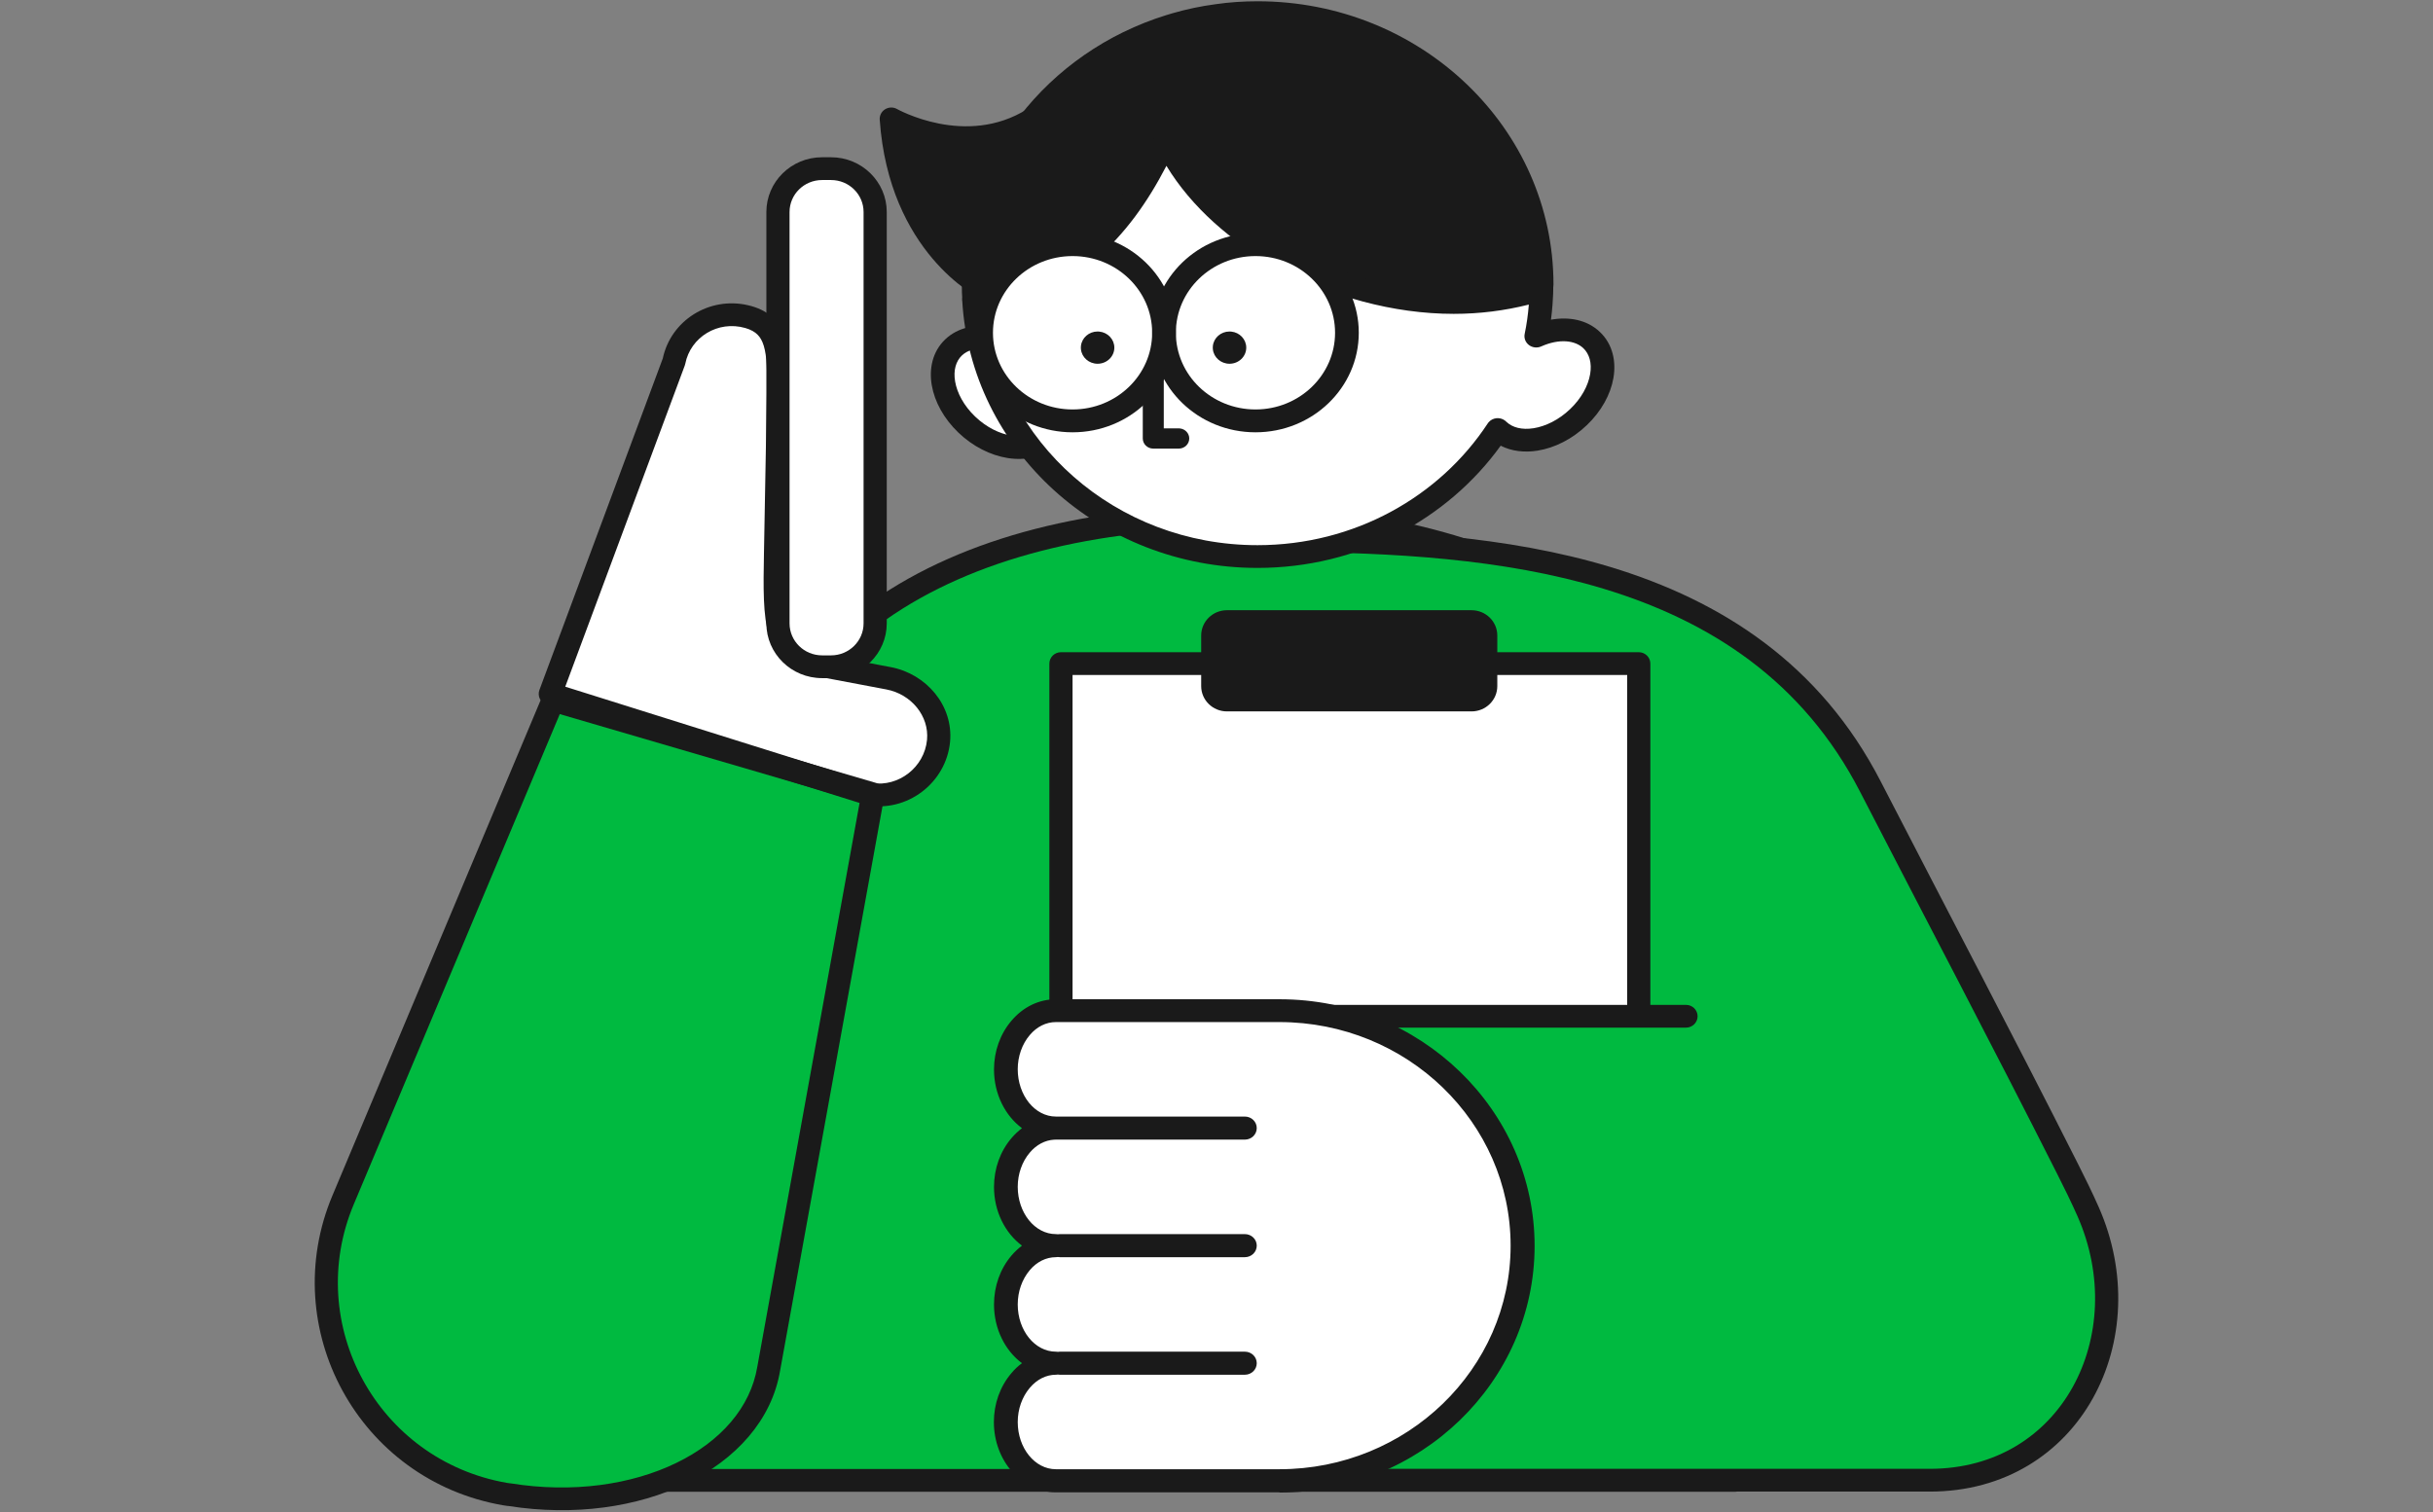 <svg width="193" height="120" viewBox="0 0 193 120" fill="none" xmlns="http://www.w3.org/2000/svg">
<rect x="0" y="0" width="193" height="120" fill="#808080" stroke="none"/>
<g clip-path="url(#clip0_18482_29520)">
<path d="M97.847 41.022C75.859 41.022 58.038 50.506 58.038 72.114L48.758 117.438H137.656V72.114C137.656 50.506 119.835 41.022 97.847 41.022Z" fill="#00BA40"/>
<path d="M136.738 72.115C136.738 61.592 132.417 54.096 125.463 49.2C118.467 44.274 108.726 41.926 97.849 41.926C86.971 41.926 77.229 44.274 70.233 49.2C63.279 54.096 58.958 61.592 58.958 72.115L50.015 116.556H136.738V72.115ZM138.577 117.458C138.577 117.957 138.165 118.362 137.657 118.362H49.095C48.588 118.362 48.176 117.957 48.176 117.458L57.119 72.115C57.119 61.031 61.709 52.979 69.162 47.731C76.574 42.513 86.739 40.119 97.849 40.119C108.958 40.119 119.122 42.513 126.534 47.731C133.987 52.979 138.577 61.031 138.577 72.115V117.458Z" fill="#1A1A1A"/>
<path d="M100.389 42.889C117.965 42.889 139.024 44.274 148.369 62.409C153.587 72.535 158.898 82.602 164.025 92.768C164.587 93.882 165.138 94.996 165.638 96.13C170.01 106.036 164.331 117.447 153.077 117.447H100.379V80.634H133.744" fill="#00BA40"/>
<path d="M129.999 52.653H84.164V113.321H129.999V52.653Z" fill="white"/>
<path d="M129.997 51.749C130.504 51.749 130.916 52.154 130.916 52.653V113.321C130.916 113.82 130.504 114.224 129.997 114.224H84.162C83.654 114.224 83.242 113.82 83.242 113.321V52.653C83.242 52.154 83.654 51.749 84.162 51.749H129.997ZM85.081 112.418H129.078V53.557H85.081V112.418Z" fill="#1A1A1A"/>
<path d="M153.067 117.491H100.379V80.678H133.744" fill="#00BA40"/>
<path d="M95.285 50.425C95.285 49.316 96.2 48.417 97.328 48.417H116.732C117.86 48.417 118.775 49.316 118.775 50.425V54.439C118.775 55.548 117.86 56.446 116.732 56.446H97.328C96.2 56.446 95.285 55.548 95.285 54.439V50.425Z" fill="#1A1A1A"/>
<path d="M102.049 41.99C110.401 42.037 119.511 42.495 127.736 44.985C136.54 47.651 144.377 52.662 149.188 62C154.401 72.116 159.719 82.197 164.848 92.367C165.41 93.483 165.971 94.615 166.481 95.771C168.775 100.969 168.445 106.591 166.023 110.937C163.59 115.302 159.056 118.35 153.076 118.35H100.379C99.871 118.35 99.459 117.945 99.459 117.447V80.635C99.459 80.136 99.871 79.731 100.379 79.731H133.744C134.251 79.731 134.663 80.136 134.663 80.635C134.663 81.133 134.251 81.537 133.744 81.537H101.298V116.543H153.076C158.35 116.543 162.284 113.885 164.411 110.069C166.549 106.232 166.872 101.197 164.795 96.489C164.549 95.933 164.291 95.381 164.024 94.829L163.201 93.169C158.076 83.006 152.773 72.954 147.549 62.817C143.016 54.02 135.65 49.271 127.195 46.711C119.239 44.302 110.359 43.844 102.044 43.796L100.389 43.792L100.295 43.787C99.831 43.741 99.47 43.356 99.47 42.889C99.47 42.39 99.881 41.985 100.389 41.985L102.049 41.99Z" fill="#1A1A1A"/>
<path d="M99.759 0.101C112.71 0.101 123.231 10.159 123.231 22.577C123.231 22.649 123.215 22.788 123.207 22.869C123.195 22.989 123.179 23.153 123.158 23.343C123.118 23.724 123.063 24.222 123.009 24.718C122.955 25.214 122.9 25.712 122.858 26.091C122.838 26.28 122.82 26.441 122.808 26.557C122.801 26.615 122.796 26.663 122.792 26.697C122.789 26.732 122.787 26.745 122.787 26.745C122.755 27.107 122.501 27.416 122.142 27.528C120.86 27.927 119.182 27.934 117.607 27.782C116.206 27.646 114.794 27.373 113.645 27.064L113.169 26.93C104.72 24.412 97.423 19.693 93.508 12.725C90.247 18.818 84.965 23.667 77.405 24.684C77.149 24.719 76.889 24.65 76.687 24.493C76.486 24.337 76.361 24.107 76.342 23.858C76.308 23.428 76.297 23.003 76.297 22.587C76.297 12.585 83.106 4.115 92.515 1.2L92.993 1.056C94.107 0.732 95.254 0.489 96.435 0.333C97.523 0.175 98.638 0.101 99.759 0.101Z" fill="#1A1A1A"/>
<path d="M83.073 34.692C84.545 33.282 84.074 30.545 82.021 28.579C79.968 26.613 77.111 26.162 75.638 27.572C74.166 28.982 74.637 31.719 76.69 33.685C78.743 35.651 81.6 36.102 83.073 34.692Z" fill="white"/>
<path d="M81.353 29.215C80.45 28.35 79.397 27.845 78.456 27.697C77.514 27.548 76.767 27.761 76.3 28.208C75.833 28.656 75.612 29.371 75.767 30.274C75.922 31.175 76.448 32.184 77.352 33.05C78.255 33.915 79.308 34.419 80.249 34.568C81.19 34.716 81.937 34.504 82.404 34.057C82.871 33.61 83.093 32.894 82.938 31.991C82.783 31.09 82.257 30.081 81.353 29.215ZM82.682 27.942C83.831 29.043 84.566 30.386 84.791 31.698C85.017 33.008 84.738 34.367 83.733 35.33C82.728 36.293 81.31 36.559 79.943 36.344C78.573 36.127 77.172 35.424 76.023 34.322C74.874 33.221 74.139 31.879 73.914 30.567C73.688 29.257 73.967 27.898 74.972 26.936C75.977 25.973 77.395 25.705 78.762 25.921C80.132 26.137 81.533 26.841 82.682 27.942Z" fill="#1A1A1A"/>
<path d="M125.216 33.097C123.164 35.062 120.305 35.514 118.839 34.11C118.839 34.1 118.818 34.09 118.807 34.08C114.828 40.137 107.781 44.159 99.749 44.159C87.727 44.159 77.904 35.133 77.266 23.78C85.088 22.727 89.413 17.812 92.492 11.113C95.979 18.705 106.116 24 115.32 24C117.75 24 120.085 23.629 122.274 22.947C122.253 24.221 122.116 25.465 121.865 26.668C123.509 25.936 125.227 25.996 126.263 26.989C127.74 28.403 127.269 31.141 125.216 33.097Z" fill="white"/>
<path d="M92.491 10.21C92.862 10.21 93.198 10.421 93.348 10.748C94.991 14.325 98.232 17.417 102.227 19.62C106.218 21.822 110.894 23.098 115.32 23.098C117.649 23.098 119.888 22.742 121.985 22.088C122.272 21.999 122.587 22.048 122.83 22.221C123.073 22.395 123.214 22.67 123.209 22.961C123.196 23.774 123.136 24.577 123.032 25.366C124.447 25.113 125.888 25.357 126.923 26.349C127.931 27.313 128.213 28.675 127.987 29.988C127.762 31.301 127.024 32.641 125.875 33.736C124.726 34.837 123.326 35.541 121.959 35.757C120.953 35.917 119.919 35.814 119.043 35.363C114.817 41.223 107.752 45.061 99.749 45.061C87.232 45.061 76.995 35.663 76.329 23.829C76.303 23.36 76.654 22.951 77.136 22.886C84.504 21.894 88.622 17.305 91.635 10.748L91.699 10.631C91.869 10.372 92.167 10.21 92.491 10.21ZM92.528 13.157C89.54 18.932 85.323 23.3 78.263 24.537C79.282 35.027 88.508 43.256 99.749 43.256C107.448 43.256 114.202 39.402 118.016 33.597L118.077 33.514C118.231 33.329 118.455 33.209 118.702 33.183C118.952 33.156 119.2 33.227 119.394 33.377C119.399 33.381 119.405 33.386 119.409 33.389C119.422 33.399 119.465 33.433 119.516 33.485C119.98 33.918 120.721 34.125 121.655 33.977C122.598 33.827 123.653 33.321 124.556 32.456L124.557 32.455C125.459 31.595 125.984 30.59 126.138 29.693C126.293 28.794 126.072 28.079 125.602 27.63C124.952 27.007 123.71 26.841 122.257 27.487C121.937 27.63 121.561 27.587 121.284 27.377C121.007 27.166 120.877 26.823 120.947 26.49C121.105 25.733 121.213 24.957 121.276 24.167C119.375 24.646 117.379 24.903 115.32 24.903C110.54 24.903 105.546 23.531 101.296 21.187C97.657 19.18 94.513 16.43 92.528 13.157ZM117.922 34.294C117.926 34.31 117.929 34.325 117.933 34.34C117.929 34.325 117.925 34.31 117.922 34.294ZM117.908 34.208C117.909 34.221 117.911 34.234 117.913 34.246C117.911 34.233 117.909 34.221 117.908 34.208Z" fill="#1A1A1A"/>
<path d="M85.083 33.395C89.089 33.395 92.337 30.265 92.337 26.404C92.337 22.542 89.089 19.412 85.083 19.412C81.076 19.412 77.828 22.542 77.828 26.404C77.828 30.265 81.076 33.395 85.083 33.395Z" fill="white"/>
<path d="M99.591 33.395C103.597 33.395 106.845 30.265 106.845 26.404C106.845 22.542 103.597 19.412 99.591 19.412C95.584 19.412 92.336 22.542 92.336 26.404C92.336 30.265 95.584 33.395 99.591 33.395Z" fill="white"/>
<path d="M91.396 26.404C91.396 23.043 88.569 20.319 85.083 20.318C81.596 20.318 78.768 23.043 78.768 26.404C78.768 29.764 81.596 32.488 85.083 32.488C88.569 32.488 91.396 29.764 91.396 26.404ZM93.277 26.404C93.277 30.765 89.608 34.301 85.083 34.301C80.556 34.301 76.887 30.766 76.887 26.404C76.887 22.042 80.556 18.505 85.083 18.505C89.609 18.506 93.277 22.042 93.277 26.404Z" fill="#1A1A1A"/>
<path d="M105.905 26.404C105.905 23.043 103.079 20.319 99.592 20.318C96.105 20.318 93.277 23.043 93.277 26.404C93.278 29.764 96.105 32.488 99.592 32.488C103.078 32.488 105.905 29.764 105.905 26.404ZM107.787 26.404C107.786 30.765 104.118 34.301 99.592 34.301C95.066 34.301 91.396 30.766 91.396 26.404C91.396 22.042 95.066 18.505 99.592 18.505C104.118 18.506 107.787 22.042 107.787 26.404Z" fill="#1A1A1A"/>
<path d="M87.204 26.31C87.873 26.375 88.395 26.92 88.396 27.582C88.396 28.289 87.801 28.862 87.067 28.862C86.38 28.862 85.815 28.358 85.747 27.713L85.74 27.582L85.747 27.452C85.815 26.807 86.38 26.303 87.067 26.303L87.204 26.31Z" fill="#1A1A1A"/>
<path d="M97.668 26.31C98.338 26.375 98.86 26.92 98.86 27.582C98.86 28.289 98.265 28.862 97.532 28.862C96.845 28.862 96.28 28.358 96.212 27.713L96.205 27.582L96.212 27.452C96.28 26.807 96.845 26.303 97.532 26.303L97.668 26.31Z" fill="#1A1A1A"/>
<path d="M90.652 29.907C90.652 29.464 91.025 29.105 91.485 29.105C91.945 29.105 92.318 29.464 92.318 29.907V33.989H93.506L93.591 33.993C94.011 34.034 94.339 34.376 94.339 34.791C94.339 35.234 93.966 35.594 93.506 35.594H91.485C91.025 35.594 90.652 35.234 90.652 34.791V29.907Z" fill="#1A1A1A"/>
<path d="M71.162 8.653C70.868 8.486 70.505 8.491 70.216 8.667C69.928 8.843 69.762 9.163 69.785 9.496C70.151 14.761 72.089 18.294 73.972 20.518C74.909 21.625 75.827 22.402 76.518 22.905C76.863 23.157 77.153 23.341 77.361 23.464C77.465 23.525 77.549 23.573 77.609 23.605C77.638 23.621 77.664 23.634 77.682 23.643L77.712 23.658L77.715 23.66L77.682 23.643L77.716 23.661C77.962 23.781 78.249 23.786 78.499 23.678C78.749 23.568 78.937 23.355 79.011 23.096L82.841 9.678C82.944 9.318 82.81 8.933 82.505 8.71C82.199 8.487 81.786 8.471 81.465 8.671C79.037 10.183 76.486 10.196 74.49 9.805C73.494 9.61 72.651 9.316 72.06 9.072C71.765 8.951 71.533 8.842 71.379 8.766C71.303 8.728 71.245 8.697 71.209 8.677C71.191 8.668 71.177 8.661 71.17 8.657C71.167 8.655 71.163 8.654 71.163 8.654L71.162 8.653Z" fill="#1A1A1A"/>
<path d="M83.762 80.181C82.658 80.181 81.669 80.7 80.954 81.544C80.239 82.388 79.787 83.558 79.787 84.84C79.787 86.122 81.575 89.509 83.762 89.509C82.658 89.509 81.669 90.028 80.954 90.872C80.239 91.716 79.787 92.886 79.787 94.167C79.787 96.751 81.575 98.836 83.762 98.836C82.658 98.836 81.669 99.355 80.954 100.199C80.239 101.043 79.787 102.213 79.787 103.505C79.787 106.078 81.575 108.164 83.762 108.164C82.658 108.164 81.669 108.693 80.954 109.537C80.239 110.381 79.787 111.541 79.787 112.832C79.787 115.406 81.575 117.491 83.762 117.491H101.492C112.144 117.491 120.777 109.14 120.777 98.836C120.777 88.532 112.144 80.181 101.492 80.181H91.586H83.762Z" fill="white"/>
<path fill-rule="evenodd" clip-rule="evenodd" d="M101.501 79.285C112.658 79.285 121.734 88.064 121.734 98.856C121.733 109.648 112.658 118.426 101.501 118.426L101.491 118.406H83.761C81.048 118.405 78.84 115.903 78.84 112.832C78.84 111.377 79.334 110.004 80.228 108.956C80.481 108.651 80.764 108.386 81.069 108.162C79.734 107.165 78.85 105.446 78.85 103.504C78.85 102.049 79.345 100.666 80.239 99.619C80.491 99.324 80.775 99.059 81.069 98.835C79.734 97.838 78.85 96.119 78.85 94.176C78.85 92.722 79.345 91.349 80.239 90.301C80.491 90.006 80.775 89.741 81.069 89.517C79.734 88.521 78.85 86.802 78.85 84.86C78.85 83.405 79.345 82.031 80.239 80.984C81.174 79.885 82.426 79.285 83.772 79.285H101.501ZM83.761 81.096C82.983 81.096 82.247 81.462 81.69 82.123C81.08 82.835 80.733 83.822 80.733 84.839C80.733 86.904 82.089 88.592 83.761 88.593H98.746C99.272 88.593 99.693 89 99.693 89.508C99.692 90.017 99.271 90.423 98.746 90.423H83.761L83.616 90.427C82.892 90.47 82.212 90.831 81.69 91.451C81.08 92.162 80.733 93.149 80.733 94.166C80.733 96.231 82.089 97.92 83.761 97.92C83.816 97.92 83.87 97.924 83.922 97.933C83.972 97.925 84.024 97.92 84.077 97.92H98.746C99.272 97.92 99.693 98.327 99.693 98.836C99.692 99.344 99.271 99.751 98.746 99.751H84.077C84.022 99.751 83.968 99.745 83.916 99.737C83.865 99.745 83.814 99.751 83.761 99.751C82.983 99.751 82.247 100.117 81.69 100.778C81.08 101.5 80.733 102.466 80.733 103.504C80.733 105.568 82.089 107.247 83.761 107.247C83.816 107.247 83.87 107.252 83.922 107.26C83.972 107.252 84.024 107.247 84.077 107.247H98.746C99.272 107.247 99.693 107.655 99.693 108.163C99.692 108.672 99.271 109.078 98.746 109.078H84.077C84.022 109.078 83.968 109.073 83.916 109.064C83.865 109.072 83.814 109.078 83.761 109.078C82.993 109.078 82.257 109.444 81.69 110.115C81.08 110.837 80.733 111.805 80.733 112.832C80.733 114.896 82.089 116.575 83.761 116.575H101.491C111.607 116.575 119.831 108.62 119.831 98.835C119.83 89.05 111.607 81.096 101.491 81.096H83.761Z" fill="#1A1A1A"/>
<path d="M40.373 118.887C40.27 118.868 40.168 118.849 40.066 118.84C29.193 116.954 23.002 105.519 27.221 95.494L43.875 55.856L69.253 63.282L60.981 108.886C59.784 116.049 50.55 120.519 40.362 118.877L40.373 118.887Z" fill="#00BA40"/>
<path d="M68.889 62.996C71.571 63.504 74.186 61.526 74.45 58.786C74.677 56.395 72.881 54.27 70.484 53.817L64.988 52.778C61.412 52.104 61.419 49.439 61.52 43.921L61.75 31.261C61.813 27.816 61.717 25.84 59.374 25.158C56.687 24.39 53.975 26.055 53.458 28.691L43.651 55.058L68.9 62.986L68.889 62.996Z" fill="white"/>
<path d="M60.833 31.245C60.865 29.487 60.846 28.283 60.586 27.434C60.464 27.036 60.299 26.757 60.09 26.55C59.883 26.344 59.584 26.16 59.118 26.024L59.118 26.025C56.952 25.405 54.775 26.746 54.36 28.863C54.351 28.91 54.337 28.956 54.321 29.001L44.84 54.485L69.18 62.128C69.182 62.129 69.185 62.13 69.187 62.131C71.272 62.451 73.326 60.892 73.537 58.701C73.715 56.821 72.293 55.077 70.31 54.703L64.815 53.664L64.815 53.665C63.813 53.476 62.976 53.131 62.318 52.565C61.656 51.995 61.248 51.262 60.995 50.422C60.514 48.817 60.553 46.604 60.602 43.906L60.833 31.245ZM62.438 43.938C62.386 46.758 62.372 48.636 62.755 49.912C62.935 50.512 63.189 50.917 63.528 51.209C63.871 51.504 64.375 51.745 65.161 51.893L70.657 52.932C73.469 53.463 75.64 55.971 75.364 58.87L75.364 58.871C75.051 62.118 71.953 64.495 68.716 63.882C68.629 63.866 68.547 63.836 68.471 63.798L43.371 55.917C43.134 55.843 42.937 55.675 42.827 55.455C42.718 55.234 42.704 54.979 42.789 54.749L52.577 28.437C53.215 25.429 56.25 23.508 59.329 24.216L59.631 24.293L59.635 24.294C60.337 24.499 60.928 24.818 61.395 25.281C61.861 25.744 62.155 26.303 62.343 26.914C62.701 28.085 62.699 29.591 62.668 31.278L62.438 43.938Z" fill="#1A1A1A"/>
<path d="M43.063 55.142C43.265 54.766 43.712 54.576 44.135 54.7L69.512 62.126C69.959 62.257 70.236 62.696 70.154 63.148L61.882 108.752C61.219 112.689 58.363 115.803 54.447 117.7C50.559 119.583 45.561 120.308 40.35 119.495C40.3 119.494 40.249 119.49 40.198 119.481C40.088 119.46 40.031 119.45 39.981 119.446C39.955 119.443 39.929 119.44 39.904 119.436C28.438 117.446 21.935 105.4 26.371 94.857L43.026 55.22L43.063 55.142ZM28.067 95.546C24.066 105.053 29.943 115.874 40.219 117.659C40.294 117.668 40.365 117.678 40.428 117.689C40.454 117.691 40.481 117.691 40.508 117.696C45.435 118.49 50.094 117.798 53.635 116.082C57.178 114.366 59.535 111.667 60.073 108.447L60.076 108.435L68.203 63.623L44.405 56.66L28.067 95.546Z" fill="#1A1A1A"/>
<path d="M65.921 13.38H65.216C63.281 13.38 61.713 14.921 61.713 16.823V49.46C61.713 51.361 63.281 52.902 65.216 52.902H65.921C67.855 52.902 69.424 51.361 69.424 49.46V16.823C69.424 14.921 67.855 13.38 65.921 13.38Z" fill="white"/>
<path d="M68.504 16.822C68.504 15.42 67.347 14.284 65.92 14.284H65.215C63.788 14.284 62.632 15.42 62.632 16.822V49.46C62.632 50.862 63.788 51.999 65.215 52H65.92C67.347 52 68.504 50.862 68.504 49.46V16.822ZM70.343 49.46C70.342 51.86 68.362 53.806 65.92 53.806H65.215C62.773 53.806 60.793 51.86 60.793 49.46V16.822C60.793 14.423 62.773 12.477 65.215 12.477H65.92C68.362 12.477 70.342 14.423 70.343 16.822V49.46Z" fill="#1A1A1A"/>
</g>
<defs>
<clipPath id="clip0_18482_29520">
<rect width="144" height="120" fill="white" transform="translate(24.25)"/>
</clipPath>
</defs>
</svg>

